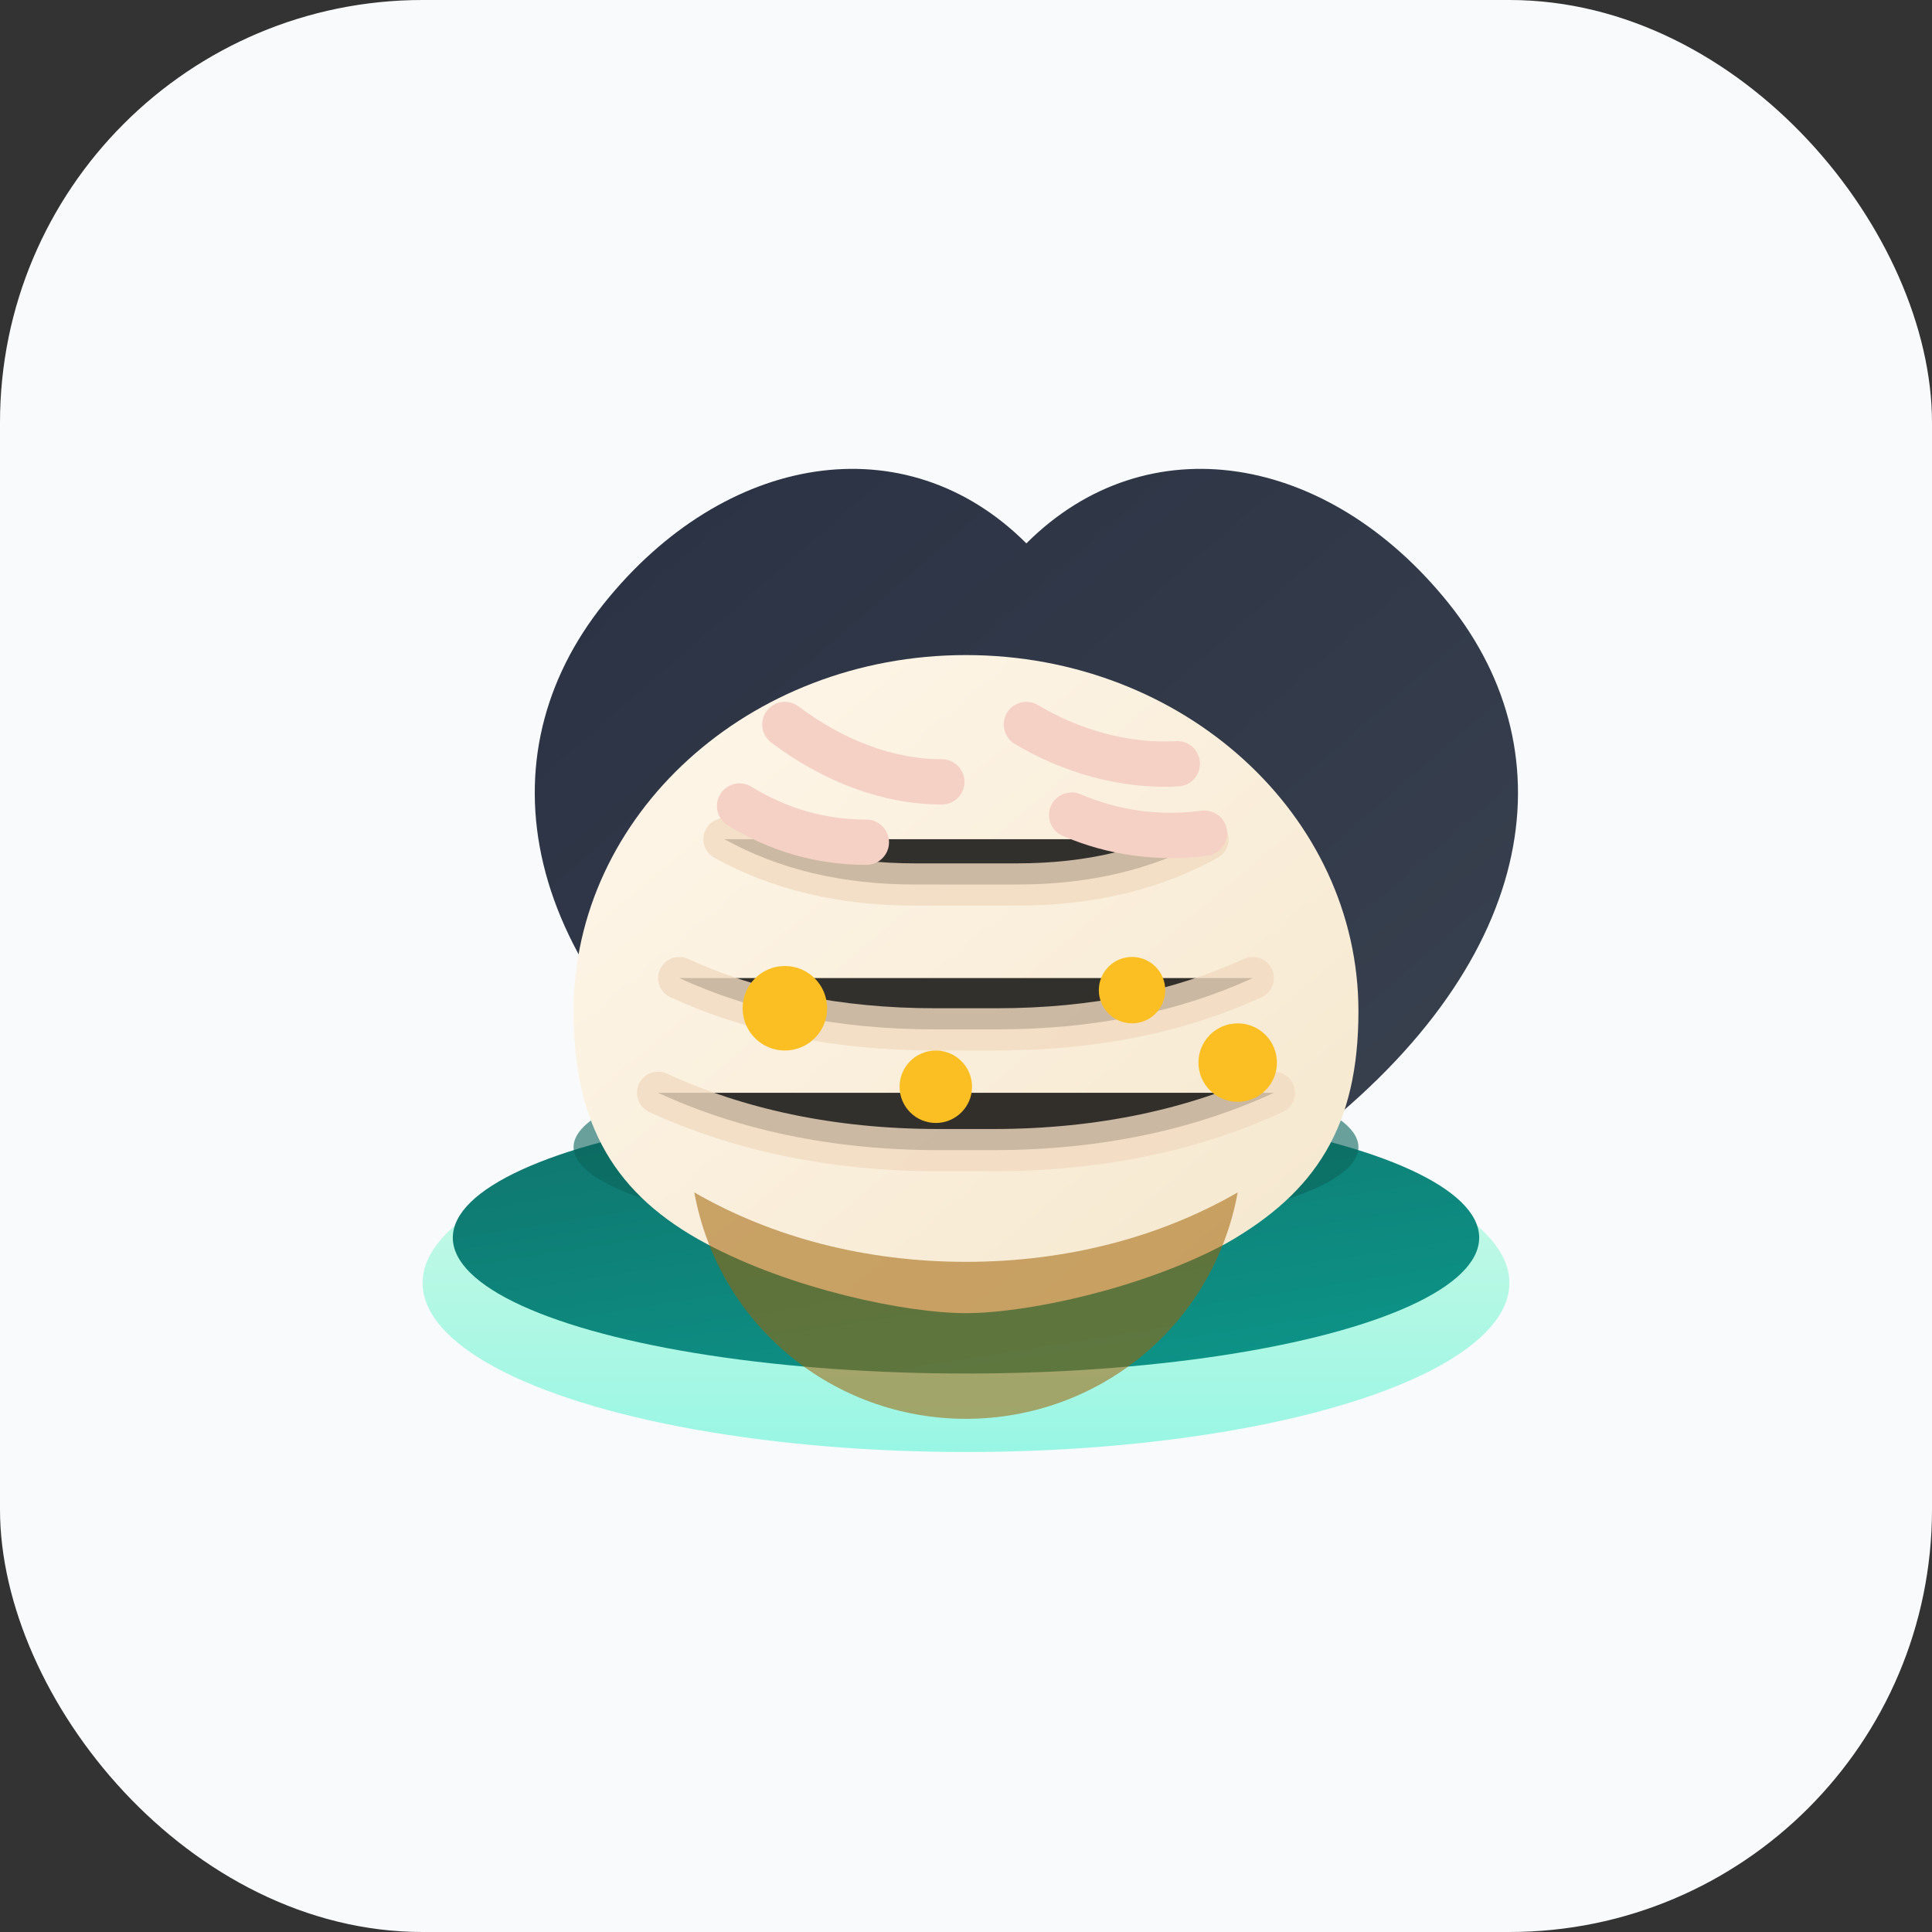 <svg xmlns="http://www.w3.org/2000/svg" viewBox="0 0 64 64">
  <rect x="0" y="0" width="64" height="64" fill="#333333" stroke="none"/>
  <defs>
    <linearGradient id="card" x1="10%" y1="10%" x2="90%" y2="90%">
      <stop offset="0%" stop-color="#0f172a" />
      <stop offset="100%" stop-color="#1f2937" />
    </linearGradient>
    <linearGradient id="plate" x1="20%" y1="0%" x2="80%" y2="100%">
      <stop offset="0%" stop-color="#0f766e" />
      <stop offset="100%" stop-color="#0d9488" />
    </linearGradient>
    <linearGradient id="plate-rim" x1="0%" y1="0%" x2="0%" y2="100%">
      <stop offset="0%" stop-color="#d1fae5" />
      <stop offset="100%" stop-color="#99f6e4" />
    </linearGradient>
    <linearGradient id="rice" x1="0%" y1="0%" x2="100%" y2="100%">
      <stop offset="0%" stop-color="#fff7eb" />
      <stop offset="100%" stop-color="#f5e7cd" />
    </linearGradient>
  </defs>

  <rect width="64" height="64" rx="14" fill="#f8fafc" />
  <path
    d="M18 20c4-5 10-6 14-2 4-4 10-3 14 2 4 5 3 12-5 18l-9 7-9-7c-8-6-9-13-5-18Z"
    fill="url(#card)"
    transform="translate(2 0)"
    opacity=".88"
  />
  <ellipse cx="32" cy="42.5" rx="18" ry="5.6" fill="url(#plate-rim)" />
  <ellipse cx="32" cy="41" rx="17" ry="4.5" fill="url(#plate)" />
  <ellipse cx="32" cy="38" rx="13" ry="3" fill="#0b645b" opacity=".6" />

  <path
    d="M19 33.5c0-6.5 5.8-11.8 13-11.8s13 5.3 13 11.8c0 3.8-1.4 6-4.4 7.7-2.8 1.5-6.6 2.3-8.6 2.3s-5.8-.8-8.6-2.3c-3-1.6-4.4-3.9-4.4-7.7Z"
    fill="url(#rice)"
  />
  <path
    d="M24 27.8c1.8 1 3.9 1.5 6.3 1.5h3.4c2.4 0 4.5-.5 6.3-1.5M22.5 32.4c2.4 1.1 5.2 1.7 8.5 1.7h2c3.3 0 6.1-.6 8.5-1.7M21.8 36.2c2.6 1.2 5.7 1.9 9.3 1.9h1.8c3.6 0 6.7-.7 9.3-1.9"
    stroke="#f1dac0"
    stroke-width="1.4"
    stroke-linecap="round"
    opacity=".8"
  />

  <g fill="#fbbf24">
    <circle cx="26" cy="33.4" r="1.4" />
    <circle cx="37.5" cy="32.8" r="1.1" />
    <circle cx="31" cy="36" r="1.2" />
    <circle cx="41" cy="35.2" r="1.3" />
  </g>

  <g fill="none" stroke="#f5d0c5" stroke-width="1.5" stroke-linecap="round">
    <path d="M26 24c1.6 1.2 3.4 1.9 5.2 1.9" />
    <path d="M34 24c1.5.9 3.3 1.4 5 1.3" />
    <path d="M24.5 26.7c1.3.8 2.7 1.2 4.2 1.2" />
    <path d="M35.5 27c1.4.6 2.9.8 4.4.6" />
  </g>

  <path
    d="M23 39.5c2.6 1.5 5.7 2.3 9 2.3s6.4-.8 9-2.3c-.8 4.4-4.6 7.5-9 7.5s-8.2-3.1-9-7.5Z"
    fill="#a16207"
    opacity=".55"
  />
</svg>
